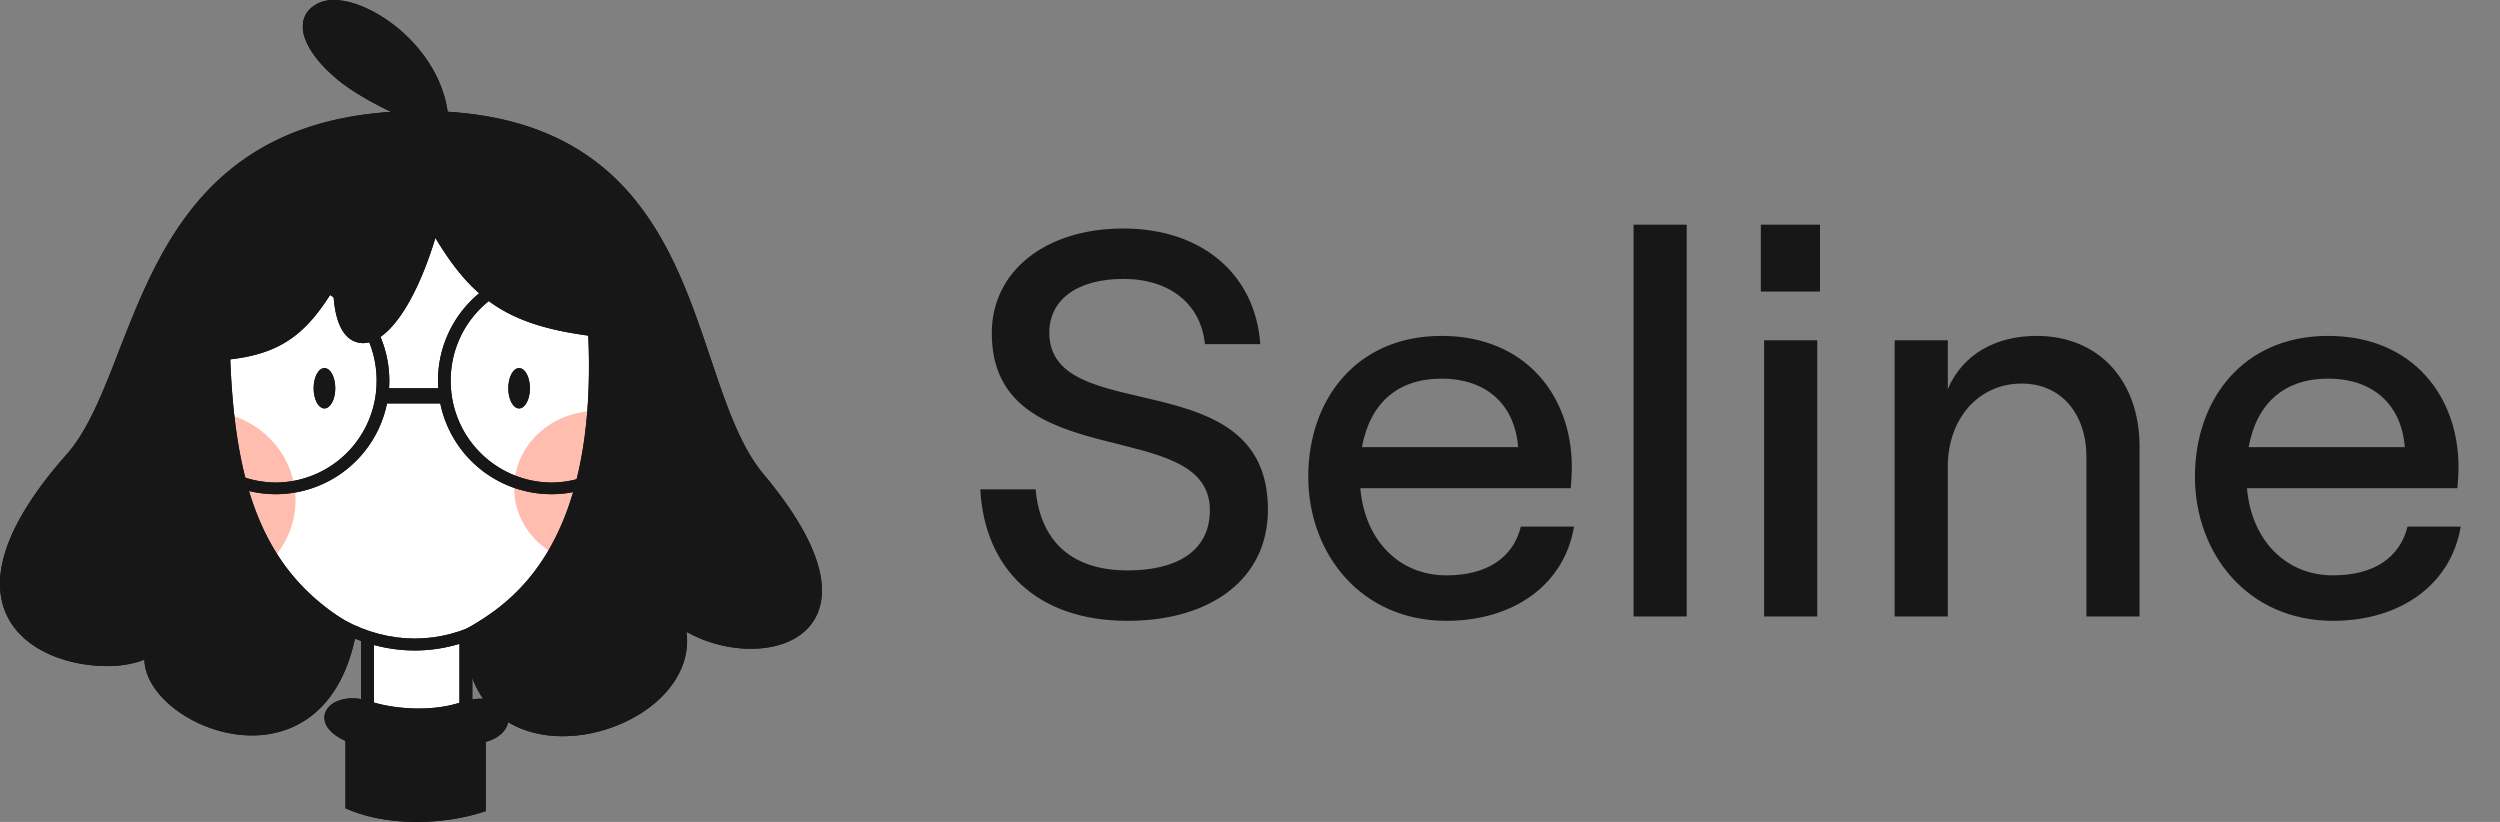 <svg xmlns="http://www.w3.org/2000/svg" width="73" height="24" fill="none"><rect width="100%" height="100%" fill="#808080" stroke="none"/><path fill="#fff" d="M10.724 18h2.788v3h-2.788z"/><ellipse cx="12.332" cy="12.5" fill="#fff" rx="5.898" ry="6.5"/><path fill="#FFBDAF" d="M8.63 14.606c0 1.44-1.212 2.606-2.707 2.606-1.494 0-2.706-1.166-2.706-2.606S4.43 12 5.923 12c1.495 0 2.706 1.167 2.706 2.606zm11.209-.356c0 1.243-1.08 2.25-2.413 2.25-1.332 0-2.413-1.007-2.413-2.25S16.093 12 17.426 12c1.333 0 2.413 1.007 2.413 2.25z"/><path fill="#171717" fill-rule="evenodd" d="M11.83 18.985c-3.061-.194-5.918-3.482-5.828-9.267l.37.005c-.09 5.715 2.72 8.74 5.482 8.915 1.384.087 2.803-.528 3.912-1.93 1.111-1.403 1.91-3.596 2.023-6.64l.369.012c-.115 3.091-.927 5.36-2.096 6.837-1.171 1.48-2.704 2.165-4.232 2.068z" clip-rule="evenodd"/><path fill="#171717" d="M4.471 18.873c-.855 1.866 4.812 4.63 5.748-.414-2.706-1.535-3.57-4.116-3.699-8.037 1.776-.16 2.463-.85 3.42-2.603-.29 3.126 1.596 2.836 2.719-1.232 1.198 2.129 2.216 2.837 4.709 3.15.318 6.225-2.2 7.994-3.6 8.785 0 4.801 7.136 2.688 6.006-.438 1.934 1.54 6.531.832 2.395-4.07-2.395-2.838-1.524-10.48-9.892-10.48-8.367 0-7.902 7.44-10.265 9.973-5.064 5.753 1.777 6.477 2.46 5.366z"/><path fill="#171717" fill-rule="evenodd" d="M2.177 13.551C.926 14.984.433 16.08.377 16.891c-.056.797.31 1.34.842 1.69.541.358 1.26.518 1.89.52.313 0 .595-.038.813-.107.225-.07.354-.162.406-.247l.331.155c-.173.38-.028.835.373 1.255.397.416 1.018.763 1.694.903.673.14 1.385.072 1.981-.318.577-.377 1.074-1.073 1.311-2.24-2.698-1.598-3.544-4.254-3.67-8.158l-.006-.163.173-.016c.86-.078 1.434-.283 1.91-.667.482-.39.879-.977 1.355-1.856l.35.094c-.071.776-.005 1.314.131 1.626.068.156.146.238.215.277.062.034.136.044.235.01.105-.034.235-.117.384-.267.147-.149.304-.355.463-.624.32-.536.642-1.306.92-2.318l.12-.438.223.4c.594 1.061 1.13 1.746 1.81 2.207.678.46 1.52.711 2.75.867l.152.02.008.144c.16 3.151-.392 5.194-1.175 6.556-.752 1.307-1.71 1.97-2.415 2.381.023 1.107.442 1.79 1.015 2.17.596.395 1.394.485 2.18.331.784-.153 1.53-.545 2.008-1.077.475-.528.684-1.188.427-1.906l-.215-.597.51.41c.452.362 1.065.595 1.67.666.609.07 1.181-.027 1.566-.292.372-.256.6-.69.489-1.372-.113-.692-.578-1.633-1.602-2.854-.62-.741-1.022-1.786-1.406-2.904a97.113 97.113 0 0 1-.199-.586c-.321-.956-.655-1.949-1.116-2.882-.555-1.123-1.287-2.144-2.382-2.885-1.093-.74-2.564-1.212-4.62-1.212-2.055 0-3.554.46-4.686 1.179-1.134.72-1.914 1.708-2.516 2.786-.512.917-.891 1.89-1.251 2.813l-.193.494c-.417 1.054-.84 2.028-1.453 2.692zm5.205-9.073c1.203-.764 2.777-1.239 4.895-1.239 2.119 0 3.67.488 4.836 1.278 1.165.788 1.93 1.867 2.501 3.02.472.956.815 1.975 1.136 2.93l.196.578c.386 1.125.771 2.11 1.345 2.796 1.04 1.242 1.55 2.239 1.677 3.017.129.79-.137 1.36-.636 1.705-.487.335-1.165.433-1.83.356a3.89 3.89 0 0 1-1.456-.47c.087.672-.166 1.284-.609 1.776-.539.6-1.362 1.027-2.216 1.194-.854.167-1.766.079-2.469-.387-.71-.47-1.173-1.303-1.173-2.552v-.098l.09-.05c.683-.39 1.63-1.013 2.37-2.302.732-1.27 1.272-3.205 1.138-6.23-1.178-.16-2.044-.421-2.763-.909-.657-.445-1.175-1.07-1.7-1.944-.254.831-.54 1.491-.832 1.981-.17.285-.343.516-.515.69-.172.174-.35.3-.532.36a.668.668 0 0 1-.549-.04c-.162-.09-.283-.248-.368-.444-.11-.254-.175-.6-.186-1.031-.337.551-.67.98-1.066 1.3-.514.415-1.12.636-1.942.73.146 3.835 1.015 6.3 3.596 7.775l.107.062-.021.117c-.24 1.298-.787 2.123-1.487 2.58-.7.458-1.523.529-2.273.373-.748-.155-1.439-.538-1.89-1.011-.318-.333-.532-.729-.54-1.13a1.775 1.775 0 0 1-.177.066 3.164 3.164 0 0 1-.932.124c-.684-.002-1.483-.175-2.102-.583-.627-.414-1.063-1.068-.999-1.998.064-.917.612-2.081 1.886-3.54l.001-.001.002-.002c.564-.609.967-1.523 1.387-2.587.063-.16.127-.322.19-.488.36-.923.749-1.92 1.273-2.86.62-1.109 1.436-2.15 2.637-2.912z" clip-rule="evenodd"/><path fill="#171717" d="M9.967 2.221c-.914-.712-1.252-1.48-.7-1.806.847-.578 3.68.99 3.68 3.266 0 0-1.988-.688-2.98-1.46z"/><path fill="#171717" fill-rule="evenodd" d="M10.159.42c-.36-.101-.618-.073-.755.026L9.399.45l-.006.004a.35.35 0 0 0-.168.222.626.626 0 0 0 .044.36c.113.296.396.659.834 1.02.469.387 1.184.76 1.794 1.04a17.905 17.905 0 0 0 .823.352c-.094-1.005-.709-1.86-1.42-2.418-.386-.304-.79-.513-1.141-.61zm2.76 3.296-.066.167h-.002l-.005-.002-.017-.007a9.641 9.641 0 0 1-.303-.118 17.4 17.4 0 0 1-.79-.339c-.614-.281-1.367-.67-1.876-1.09-.463-.383-.798-.794-.94-1.17A.962.962 0 0 1 8.86.6a.705.705 0 0 1 .324-.44c.28-.2.682-.192 1.078-.082.408.114.857.35 1.274.677.831.655 1.568 1.705 1.568 2.962v.26l-.252-.093.066-.167z" clip-rule="evenodd"/><path fill="#171717" d="M13.498 20.648c-.83.324-2.01.272-2.816 0-.93-.313-1.582.43-.449.89v1.977c1.083.46 2.568.417 3.649.071v-2.048c.996-.151.813-1.223-.384-.89z"/><path fill="#171717" fill-rule="evenodd" d="M10.544 20.413v-1.86h.377v1.962c.742.213 1.75.248 2.495.005v-1.968h.376v1.87c.229-.035.428-.022.593.03.224.073.38.22.435.403.103.345-.164.683-.636.807v2.024l-.128.04c-1.136.354-2.7.403-3.858-.078l-.11-.046v-1.968c-.248-.113-.424-.247-.523-.396-.12-.18-.121-.376-.01-.538.106-.152.294-.25.506-.288.146-.027.31-.028.483.001zm0 .353a1.026 1.026 0 0 0-.409-.016c-.143.026-.226.084-.261.134-.029.042-.039.096.013.174.057.087.193.2.463.307l.114.045v1.968c.998.373 2.326.346 3.343.059v-2.06l.158-.024c.447-.066.523-.302.492-.408-.018-.06-.073-.127-.196-.167a.963.963 0 0 0-.469-.005v.071h-.247c-.836.274-1.93.231-2.736 0h-.265v-.078zm5.561-6.676a2.96 2.96 0 0 0 2.944-2.973 2.96 2.96 0 0 0-2.944-2.974 2.96 2.96 0 0 0-2.944 2.974 2.96 2.96 0 0 0 2.944 2.973zm0 .34a3.314 3.314 0 0 0 3.316-3.313 3.314 3.314 0 0 0-3.316-3.313 3.314 3.314 0 0 0-3.316 3.313 3.314 3.314 0 0 0 3.316 3.313zm-8.052-.34a2.96 2.96 0 0 0 2.944-2.973 2.96 2.96 0 0 0-2.944-2.974 2.96 2.96 0 0 0-2.944 2.974 2.96 2.96 0 0 0 2.944 2.973zm0 .34a3.314 3.314 0 0 0 3.315-3.313 3.314 3.314 0 0 0-3.315-3.313 3.314 3.314 0 0 0-3.316 3.313 3.314 3.314 0 0 0 3.316 3.313z" clip-rule="evenodd"/><path fill="#171717" fill-rule="evenodd" d="M12.947 11.78h-1.736v-.443h1.736v.442z" clip-rule="evenodd"/><path fill="#171717" d="M15.474 11.338c0 .325-.142.588-.316.588-.175 0-.316-.263-.316-.588 0-.326.141-.59.316-.59.174 0 .316.264.316.59zm-5.684 0c0 .325-.142.588-.316.588-.175 0-.316-.263-.316-.588 0-.326.141-.59.316-.59.174 0 .316.264.316.59z"/><path fill="#171717" fill-rule="evenodd" d="M11.83 18.985c-3.061-.194-5.918-3.482-5.828-9.267l.37.005c-.09 5.715 2.72 8.74 5.482 8.915 1.384.087 2.803-.528 3.912-1.93 1.111-1.403 1.91-3.596 2.023-6.64l.369.012c-.115 3.091-.927 5.36-2.096 6.837-1.171 1.48-2.704 2.165-4.232 2.068z" clip-rule="evenodd"/><path fill="#171717" d="M4.471 18.873c-.855 1.866 4.812 4.63 5.748-.414-2.706-1.535-3.57-4.116-3.699-8.037 1.776-.16 2.463-.85 3.42-2.603-.29 3.126 1.596 2.836 2.719-1.232 1.198 2.129 2.216 2.837 4.709 3.15.318 6.225-2.2 7.994-3.6 8.785 0 4.801 7.136 2.688 6.006-.438 1.934 1.54 6.531.832 2.395-4.07-2.395-2.838-1.524-10.48-9.892-10.48-8.367 0-7.902 7.44-10.265 9.973-5.064 5.753 1.777 6.477 2.46 5.366z"/><path fill="#171717" fill-rule="evenodd" d="M2.177 13.551C.926 14.984.433 16.08.377 16.891c-.056.797.31 1.34.842 1.69.541.358 1.26.518 1.89.52.313 0 .595-.038.813-.107.225-.07.354-.162.406-.247l.331.155c-.173.38-.028.835.373 1.255.397.416 1.018.763 1.694.903.673.14 1.385.072 1.981-.318.577-.377 1.074-1.073 1.311-2.24-2.698-1.598-3.544-4.254-3.67-8.158l-.006-.163.173-.016c.86-.078 1.434-.283 1.91-.667.482-.39.879-.977 1.355-1.856l.35.094c-.071.776-.005 1.314.131 1.626.068.156.146.238.215.277.062.034.136.044.235.01.105-.034.235-.117.384-.267.147-.149.304-.355.463-.624.32-.536.642-1.306.92-2.318l.12-.438.223.4c.594 1.061 1.13 1.746 1.81 2.207.678.46 1.52.711 2.75.867l.152.02.008.144c.16 3.151-.392 5.194-1.175 6.556-.752 1.307-1.71 1.97-2.415 2.381.023 1.107.442 1.79 1.015 2.17.596.395 1.394.485 2.18.331.784-.153 1.53-.545 2.008-1.077.475-.528.684-1.188.427-1.906l-.215-.597.51.41c.452.362 1.065.595 1.67.666.609.07 1.181-.027 1.566-.292.372-.256.6-.69.489-1.372-.113-.692-.578-1.633-1.602-2.854-.62-.741-1.022-1.786-1.406-2.904a97.113 97.113 0 0 1-.199-.586c-.321-.956-.655-1.949-1.116-2.882-.555-1.123-1.287-2.144-2.382-2.885-1.093-.74-2.564-1.212-4.62-1.212-2.055 0-3.554.46-4.686 1.179-1.134.72-1.914 1.708-2.516 2.786-.512.917-.891 1.89-1.251 2.813l-.193.494c-.417 1.054-.84 2.028-1.453 2.692zm5.205-9.073c1.203-.764 2.777-1.239 4.895-1.239 2.119 0 3.67.488 4.836 1.278 1.165.788 1.93 1.867 2.501 3.02.472.956.815 1.975 1.136 2.93l.196.578c.386 1.125.771 2.11 1.345 2.796 1.04 1.242 1.55 2.239 1.677 3.017.129.79-.137 1.36-.636 1.705-.487.335-1.165.433-1.83.356a3.89 3.89 0 0 1-1.456-.47c.087.672-.166 1.284-.609 1.776-.539.6-1.362 1.027-2.216 1.194-.854.167-1.766.079-2.469-.387-.71-.47-1.173-1.303-1.173-2.552v-.098l.09-.05c.683-.39 1.63-1.013 2.37-2.302.732-1.27 1.272-3.205 1.138-6.23-1.178-.16-2.044-.421-2.763-.909-.657-.445-1.175-1.07-1.7-1.944-.254.831-.54 1.491-.832 1.981-.17.285-.343.516-.515.69-.172.174-.35.3-.532.36a.668.668 0 0 1-.549-.04c-.162-.09-.283-.248-.368-.444-.11-.254-.175-.6-.186-1.031-.337.551-.67.98-1.066 1.3-.514.415-1.12.636-1.942.73.146 3.835 1.015 6.3 3.596 7.775l.107.062-.021.117c-.24 1.298-.787 2.123-1.487 2.58-.7.458-1.523.529-2.273.373-.748-.155-1.439-.538-1.89-1.011-.318-.333-.532-.729-.54-1.13a1.775 1.775 0 0 1-.177.066 3.164 3.164 0 0 1-.932.124c-.684-.002-1.483-.175-2.102-.583-.627-.414-1.063-1.068-.999-1.998.064-.917.612-2.081 1.886-3.54l.001-.001.002-.002c.564-.609.967-1.523 1.387-2.587.063-.16.127-.322.19-.488.36-.923.749-1.92 1.273-2.86.62-1.109 1.436-2.15 2.637-2.912z" clip-rule="evenodd"/><path fill="#171717" d="M9.967 2.221c-.914-.712-1.252-1.48-.7-1.806.847-.578 3.68.99 3.68 3.266 0 0-1.988-.688-2.98-1.46z"/><path fill="#171717" fill-rule="evenodd" d="M10.159.42c-.36-.101-.618-.073-.755.026L9.399.45l-.006.004a.35.35 0 0 0-.168.222.626.626 0 0 0 .044.36c.113.296.396.659.834 1.02.469.387 1.184.76 1.794 1.04a17.905 17.905 0 0 0 .823.352c-.094-1.005-.709-1.86-1.42-2.418-.386-.304-.79-.513-1.141-.61zm2.76 3.296-.066.167h-.002l-.005-.002-.017-.007a9.641 9.641 0 0 1-.303-.118 17.4 17.4 0 0 1-.79-.339c-.614-.281-1.367-.67-1.876-1.09-.463-.383-.798-.794-.94-1.17A.962.962 0 0 1 8.86.6a.705.705 0 0 1 .324-.44c.28-.2.682-.192 1.078-.082.408.114.857.35 1.274.677.831.655 1.568 1.705 1.568 2.962v.26l-.252-.093.066-.167z" clip-rule="evenodd"/><path fill="#171717" d="M13.498 20.648c-.83.324-2.01.272-2.816 0-.93-.313-1.582.43-.449.89v1.977c1.083.46 2.568.417 3.649.071v-2.048c.996-.151.813-1.223-.384-.89z"/><path fill="#171717" fill-rule="evenodd" d="M10.544 20.413v-1.86h.377v1.962c.742.213 1.75.248 2.495.005v-1.968h.376v1.87c.229-.035.428-.022.593.03.224.073.38.22.435.403.103.345-.164.683-.636.807v2.024l-.128.04c-1.136.354-2.7.403-3.858-.078l-.11-.046v-1.968c-.248-.113-.424-.247-.523-.396-.12-.18-.121-.376-.01-.538.106-.152.294-.25.506-.288.146-.027.31-.028.483.001zm0 .353a1.026 1.026 0 0 0-.409-.016c-.143.026-.226.084-.261.134-.029.042-.039.096.013.174.057.087.193.2.463.307l.114.045v1.968c.998.373 2.326.346 3.343.059v-2.06l.158-.024c.447-.066.523-.302.492-.408-.018-.06-.073-.127-.196-.167a.963.963 0 0 0-.469-.005v.071h-.247c-.836.274-1.93.231-2.736 0h-.265v-.078zm5.561-6.676a2.96 2.96 0 0 0 2.944-2.973 2.96 2.96 0 0 0-2.944-2.974 2.96 2.96 0 0 0-2.944 2.974 2.96 2.96 0 0 0 2.944 2.973zm0 .34a3.314 3.314 0 0 0 3.316-3.313 3.314 3.314 0 0 0-3.316-3.313 3.314 3.314 0 0 0-3.316 3.313 3.314 3.314 0 0 0 3.316 3.313zm-8.052-.34a2.96 2.96 0 0 0 2.944-2.973 2.96 2.96 0 0 0-2.944-2.974 2.96 2.96 0 0 0-2.944 2.974 2.96 2.96 0 0 0 2.944 2.973zm0 .34a3.314 3.314 0 0 0 3.315-3.313 3.314 3.314 0 0 0-3.315-3.313 3.314 3.314 0 0 0-3.316 3.313 3.314 3.314 0 0 0 3.316 3.313z" clip-rule="evenodd"/><path fill="#171717" fill-rule="evenodd" d="M12.947 11.78h-1.736v-.443h1.736v.442z" clip-rule="evenodd"/><path fill="#171717" d="M15.474 11.338c0 .325-.142.588-.316.588-.175 0-.316-.263-.316-.588 0-.326.141-.59.316-.59.174 0 .316.264.316.59zm-5.684 0c0 .325-.142.588-.316.588-.175 0-.316-.263-.316-.588 0-.326.141-.59.316-.59.174 0 .316.264.316.59zm23.138 6.79c-2.656 0-4.176-1.52-4.304-3.84h1.616c.128 1.44.976 2.368 2.688 2.368 1.408 0 2.4-.544 2.4-1.76 0-2.8-6.368-.96-6.368-5.168 0-1.824 1.584-3.056 3.84-3.056 2.288 0 3.856 1.328 4 3.376h-1.616c-.112-1.152-1.008-1.904-2.384-1.904-1.344 0-2.16.608-2.16 1.568 0 2.816 6.384.784 6.384 5.168 0 2.048-1.696 3.248-4.096 3.248zm9.305 0c-2.496 0-4.032-1.968-4.032-4.208 0-2.256 1.408-4.112 3.888-4.112s3.808 1.776 3.808 3.824c0 .208-.016.48-.032.624h-6.144c.128 1.504 1.12 2.544 2.512 2.544 1.184 0 1.952-.512 2.176-1.424h1.552c-.272 1.664-1.728 2.752-3.728 2.752zm-2.464-5.072h4.56c-.096-1.232-.912-2-2.24-2-1.248 0-2.08.688-2.32 2zM47.7 18V6.56h1.552V18H47.7zm3.812 0V9.936h1.552V18h-1.552zm-.096-11.44h1.728v1.952h-1.728V6.56zM55.324 18V9.936h1.552v1.424c.431-1.008 1.392-1.552 2.592-1.552 1.823 0 3.007 1.312 3.007 3.232V18h-1.552v-4.656c0-1.28-.752-2.144-1.888-2.144-1.263 0-2.16 1.024-2.16 2.432V18h-1.551zm12.8.128c-2.496 0-4.032-1.968-4.032-4.208 0-2.256 1.408-4.112 3.888-4.112s3.808 1.776 3.808 3.824c0 .208-.016.48-.032.624h-6.144c.128 1.504 1.12 2.544 2.512 2.544 1.184 0 1.952-.512 2.176-1.424h1.552c-.272 1.664-1.728 2.752-3.728 2.752zm-2.464-5.072h4.56c-.096-1.232-.912-2-2.24-2-1.248 0-2.08.688-2.32 2z"/></svg>